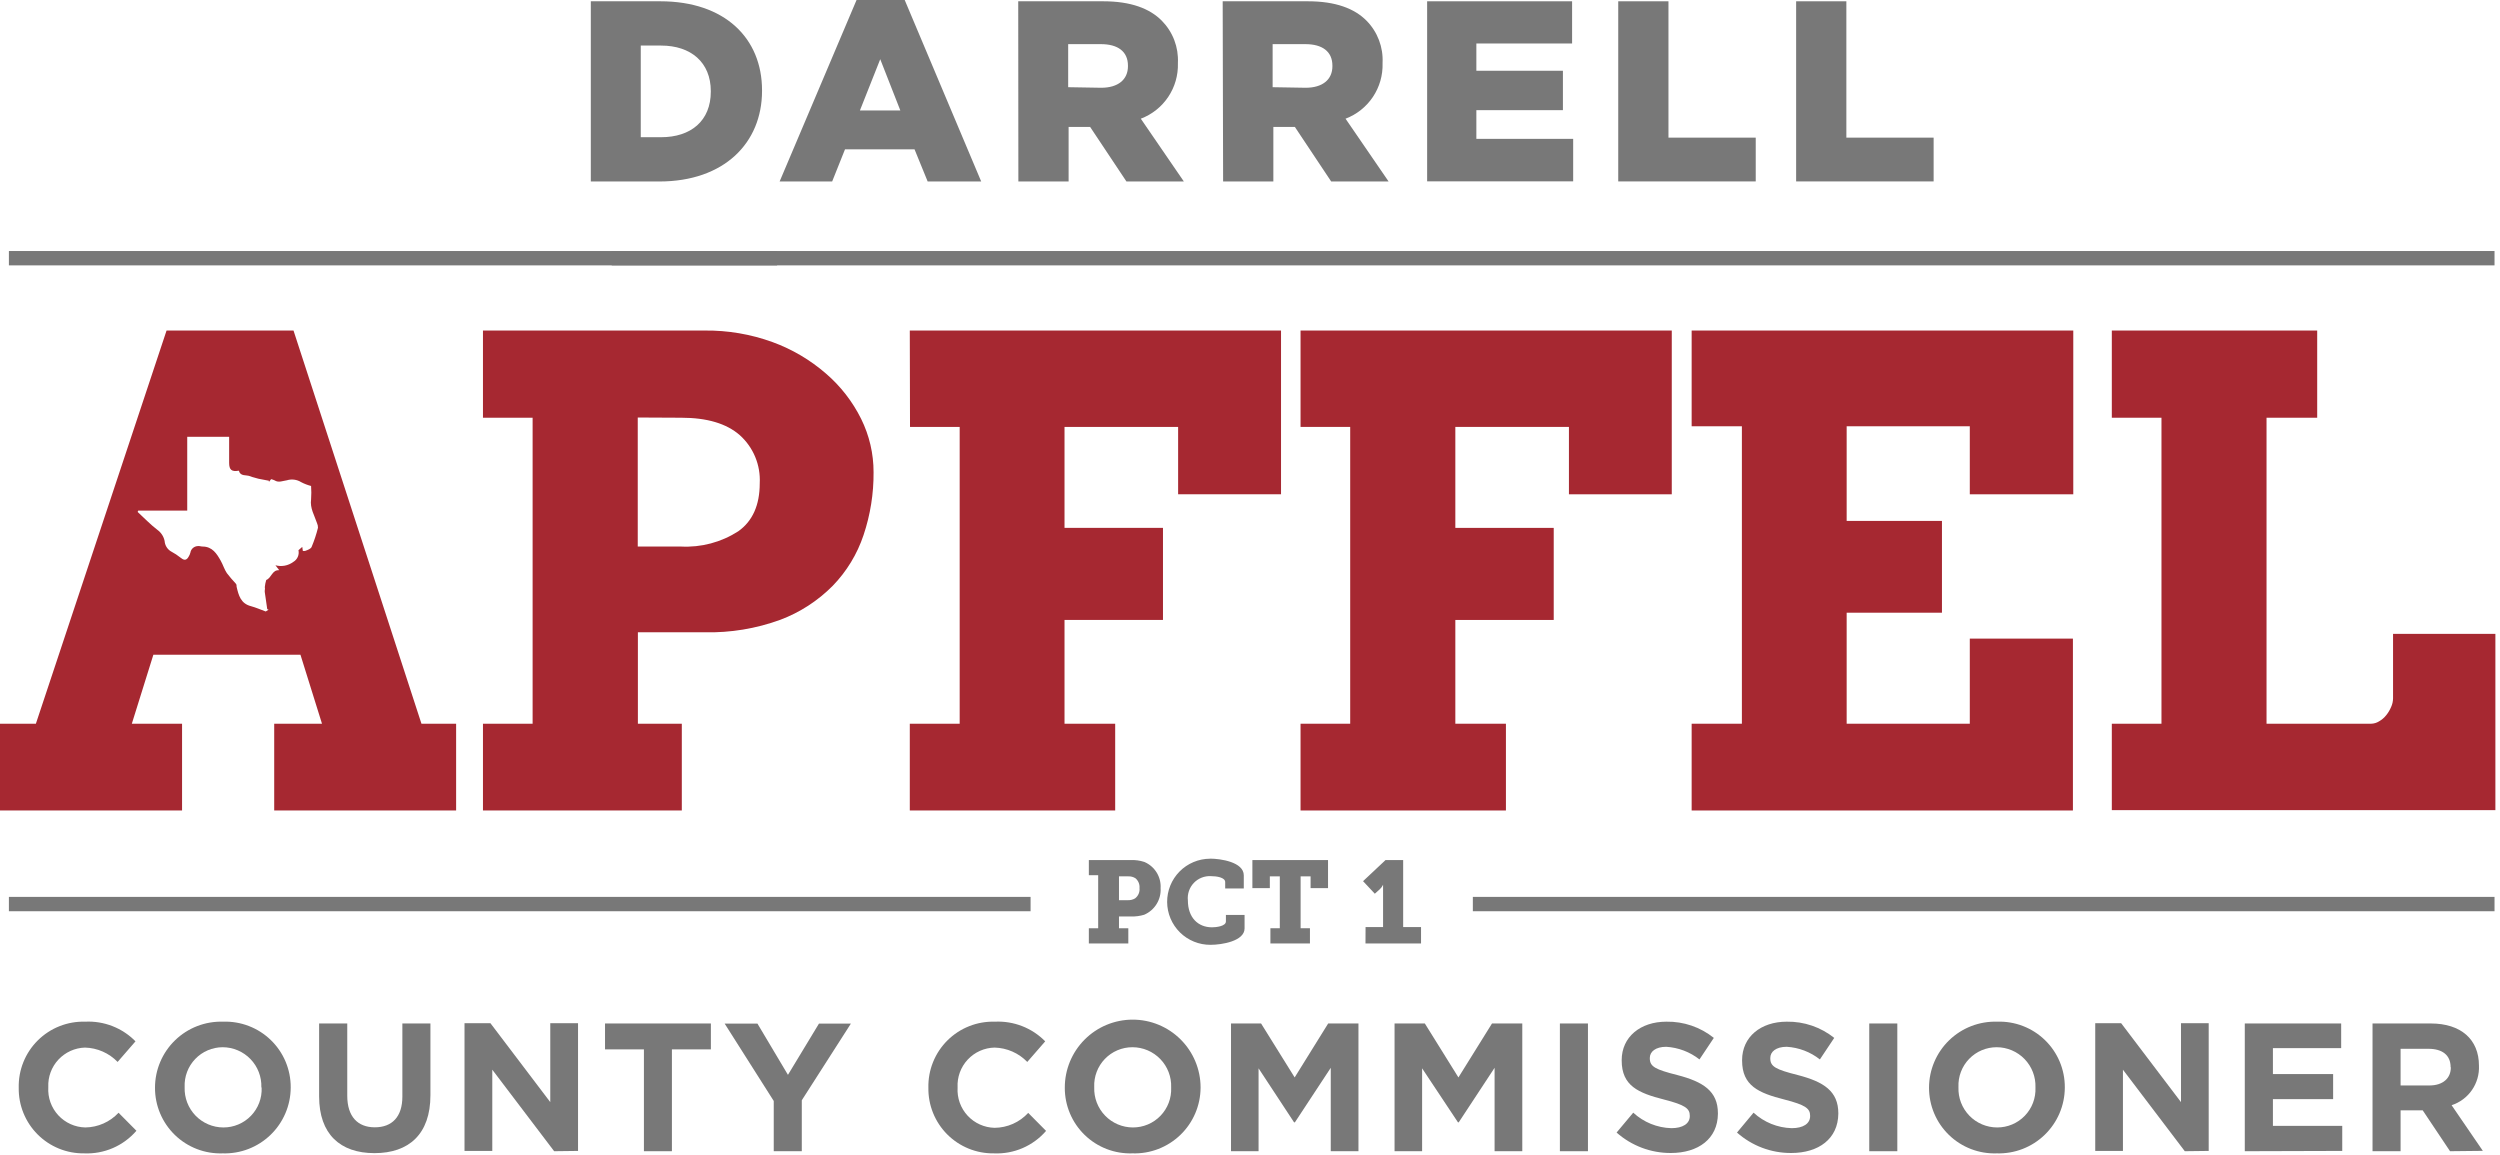 <svg width="370" height="171" viewBox="0 0 370 171" fill="none" xmlns="http://www.w3.org/2000/svg">
<path d="M71.478 48.919H104.264C107.696 48.878 111.107 49.457 114.333 50.629C117.233 51.686 119.915 53.267 122.245 55.292C124.411 57.155 126.18 59.434 127.449 61.993C128.663 64.447 129.292 67.148 129.287 69.885C129.312 73.043 128.813 76.183 127.81 79.178C126.873 81.996 125.312 84.566 123.244 86.698C121.048 88.915 118.4 90.632 115.48 91.732C111.896 93.038 108.099 93.665 104.285 93.58H94.408V107.111H100.908V119.951H71.478V107.111H78.827V61.824H71.478V48.919ZM94.387 61.792V80.888H100.759C103.758 81.048 106.73 80.261 109.256 78.636C111.38 77.135 112.442 74.763 112.442 71.52C112.512 70.189 112.283 68.859 111.773 67.628C111.262 66.396 110.482 65.295 109.49 64.404C107.528 62.684 104.643 61.824 100.834 61.824L94.387 61.792Z" fill="#A62831"/>
<path d="M134.65 48.919H189.592V73.156H174.362V63.183H157.549V78.127H172.121V91.753H157.549V107.111H165.047V119.951H134.65V107.111H142.032V63.183H134.682L134.65 48.919Z" fill="#A62831"/>
<path d="M192.481 48.919H247.422V73.156H232.202V63.183H215.39V78.127H229.951V91.753H215.39V107.111H222.877V119.951H192.481V107.111H199.83V63.183H192.481V48.919Z" fill="#A62831"/>
<path d="M250.364 48.919H306.845V73.156H291.53V63.088H273.305V77.096H287.409V90.68H273.305V107.111H291.53V94.514H306.792V119.951H250.364V107.111H257.799V63.088H250.364V48.919Z" fill="#A62831"/>
<path d="M312.549 48.919H342.945V61.824H335.447V107.111H350.911C351.332 107.105 351.744 106.984 352.1 106.76C352.51 106.527 352.871 106.217 353.163 105.847C353.459 105.479 353.702 105.072 353.885 104.636C354.066 104.239 354.164 103.809 354.171 103.372V93.814H369.317V119.898H312.549V107.111H319.898V61.824H312.549V48.919Z" fill="#A62831"/>
<path d="M369.19 132.739H217.981V134.863H369.19V132.739Z" fill="#787878"/>
<path d="M12.458 170.698C11.178 170.715 9.909 170.475 8.723 169.992C7.538 169.51 6.462 168.794 5.559 167.888C4.656 166.981 3.944 165.903 3.465 164.716C2.986 163.53 2.75 162.259 2.772 160.979C2.742 159.682 2.977 158.392 3.463 157.188C3.948 155.985 4.673 154.892 5.595 153.978C6.516 153.064 7.614 152.347 8.821 151.871C10.028 151.394 11.32 151.169 12.617 151.208C13.992 151.141 15.365 151.365 16.646 151.867C17.928 152.368 19.088 153.136 20.052 154.118L17.407 157.167C16.137 155.853 14.402 155.09 12.575 155.042C11.834 155.064 11.105 155.233 10.43 155.539C9.755 155.845 9.148 156.281 8.643 156.824C8.138 157.366 7.746 158.003 7.489 158.699C7.232 159.394 7.116 160.133 7.148 160.873V160.926C7.103 161.679 7.211 162.434 7.465 163.144C7.719 163.854 8.113 164.506 8.625 165.06C9.137 165.615 9.755 166.06 10.443 166.37C11.13 166.68 11.874 166.848 12.628 166.863C13.552 166.852 14.464 166.653 15.309 166.278C16.155 165.904 16.915 165.362 17.545 164.686L20.19 167.352C19.237 168.457 18.047 169.332 16.708 169.912C15.368 170.491 13.916 170.76 12.458 170.698Z" fill="#787878"/>
<path d="M32.956 170.698C31.654 170.743 30.355 170.526 29.139 170.057C27.923 169.589 26.814 168.88 25.878 167.972C24.943 167.064 24.201 165.977 23.696 164.776C23.191 163.574 22.934 162.283 22.941 160.979C22.94 159.671 23.202 158.376 23.712 157.17C24.221 155.965 24.968 154.874 25.907 153.963C26.846 153.052 27.959 152.338 29.179 151.865C30.399 151.392 31.701 151.169 33.009 151.208C34.312 151.163 35.61 151.38 36.826 151.849C38.043 152.317 39.152 153.026 40.087 153.934C41.022 154.842 41.765 155.929 42.27 157.13C42.774 158.332 43.031 159.623 43.025 160.926V160.979C43.018 162.284 42.751 163.573 42.238 164.772C41.725 165.971 40.978 167.056 40.039 167.961C39.101 168.867 37.991 169.576 36.775 170.046C35.558 170.516 34.26 170.737 32.956 170.698ZM38.681 160.926C38.706 160.158 38.577 159.392 38.301 158.674C38.026 157.956 37.608 157.301 37.074 156.747C36.541 156.193 35.901 155.752 35.194 155.451C34.486 155.149 33.725 154.992 32.956 154.989C32.196 154.992 31.444 155.147 30.745 155.447C30.046 155.747 29.415 156.184 28.89 156.734C28.364 157.283 27.955 157.933 27.686 158.644C27.418 159.355 27.296 160.114 27.327 160.873V160.926C27.302 161.695 27.431 162.461 27.706 163.179C27.983 163.897 28.4 164.552 28.934 165.106C29.468 165.66 30.107 166.1 30.814 166.402C31.522 166.704 32.283 166.861 33.052 166.863C33.816 166.867 34.572 166.716 35.276 166.418C35.98 166.121 36.616 165.684 37.146 165.134C37.676 164.584 38.089 163.933 38.36 163.219C38.631 162.504 38.755 161.743 38.723 160.979L38.681 160.926Z" fill="#787878"/>
<path d="M55.419 170.665C50.342 170.665 47.23 167.84 47.23 162.275V151.474H51.394V162.169C51.394 165.249 52.934 166.842 55.472 166.842C58.011 166.842 59.551 165.302 59.551 162.296V151.474H63.703V162.094C63.703 167.872 60.496 170.665 55.419 170.665Z" fill="#787878"/>
<path d="M82.014 170.379L72.859 158.314V170.336H68.748V151.431H72.582L81.44 163.114V151.431H85.55V170.336L82.014 170.379Z" fill="#787878"/>
<path d="M99.442 155.308V170.379H95.3V155.308H89.544V151.474H105.21V155.308H99.442Z" fill="#787878"/>
<path d="M118.666 162.838V170.379H114.514V162.944L107.249 151.495H112.103L116.617 159.078L121.205 151.495H125.931L118.666 162.838Z" fill="#787878"/>
<path d="M147.098 170.698C145.818 170.716 144.547 170.477 143.36 169.995C142.174 169.513 141.097 168.798 140.192 167.892C139.288 166.985 138.575 165.906 138.095 164.719C137.616 163.531 137.38 162.26 137.401 160.98C137.372 159.681 137.607 158.39 138.093 157.186C138.579 155.981 139.305 154.889 140.228 153.974C141.15 153.06 142.249 152.343 143.458 151.867C144.666 151.392 145.959 151.168 147.257 151.208C148.632 151.143 150.004 151.368 151.285 151.869C152.566 152.371 153.727 153.137 154.692 154.119L152.037 157.167C150.766 155.853 149.031 155.09 147.204 155.043C146.454 155.057 145.715 155.222 145.03 155.528C144.345 155.834 143.729 156.275 143.218 156.824C142.707 157.373 142.311 158.019 142.054 158.723C141.798 159.428 141.685 160.177 141.724 160.926V160.98C141.679 161.733 141.787 162.487 142.041 163.197C142.295 163.908 142.69 164.559 143.201 165.114C143.713 165.668 144.331 166.113 145.019 166.423C145.707 166.733 146.45 166.901 147.204 166.917C148.14 166.909 149.064 166.709 149.919 166.329C150.774 165.949 151.542 165.397 152.175 164.707L154.819 167.373C153.867 168.474 152.677 169.345 151.34 169.921C150.003 170.497 148.552 170.762 147.098 170.698Z" fill="#787878"/>
<path d="M167.607 170.697C166.304 170.743 165.006 170.525 163.79 170.057C162.574 169.589 161.464 168.879 160.529 167.972C159.594 167.064 158.851 165.977 158.347 164.775C157.842 163.574 157.585 162.283 157.591 160.979C157.584 158.315 158.636 155.756 160.515 153.867C162.395 151.978 164.947 150.913 167.612 150.906C170.277 150.899 172.835 151.95 174.724 153.83C176.614 155.709 177.679 158.262 177.686 160.926V160.979C177.68 162.284 177.412 163.575 176.898 164.775C176.385 165.975 175.637 167.059 174.697 167.965C173.758 168.871 172.646 169.579 171.428 170.049C170.211 170.518 168.911 170.739 167.607 170.697ZM173.331 160.926C173.359 160.157 173.231 159.391 172.955 158.672C172.68 157.953 172.263 157.298 171.728 156.744C171.194 156.19 170.554 155.749 169.846 155.447C169.138 155.146 168.376 154.99 167.607 154.989C166.844 154.987 166.088 155.14 165.386 155.437C164.683 155.735 164.049 156.172 163.52 156.722C162.991 157.272 162.578 157.923 162.308 158.637C162.038 159.35 161.914 160.111 161.946 160.873V160.926C161.919 161.695 162.047 162.462 162.322 163.181C162.598 163.899 163.015 164.555 163.549 165.109C164.083 165.663 164.723 166.104 165.431 166.405C166.14 166.707 166.901 166.862 167.671 166.863C168.434 166.865 169.189 166.713 169.891 166.415C170.594 166.117 171.229 165.68 171.758 165.13C172.287 164.581 172.699 163.929 172.969 163.216C173.24 162.503 173.363 161.742 173.331 160.979V160.926Z" fill="#787878"/>
<path d="M196.952 170.379V158.037L191.642 166.109H191.525L186.268 158.112V170.379H182.189V151.474H186.64L191.61 159.46L196.57 151.474H201.052V170.379H196.952Z" fill="#787878"/>
<path d="M221.199 170.379V158.037L215.889 166.109H215.783L210.472 158.112V170.379H206.394V151.474H210.876L215.847 159.46L220.817 151.474H225.299V170.379H221.199Z" fill="#787878"/>
<path d="M230.864 170.379V151.474H235.017V170.379H230.864Z" fill="#787878"/>
<path d="M247.273 170.644C244.32 170.654 241.465 169.576 239.255 167.617L241.719 164.675C243.26 166.096 245.263 166.911 247.358 166.969C249.058 166.969 250.088 166.3 250.088 165.185V165.132C250.088 164.07 249.44 163.539 246.275 162.732C242.473 161.765 240.009 160.703 240.009 156.954V156.901C240.009 153.47 242.77 151.208 246.625 151.208C249.174 151.163 251.658 152.013 253.646 153.609L251.522 156.795C250.11 155.687 248.395 155.036 246.604 154.926C245.011 154.926 244.172 155.658 244.172 156.572V156.635C244.172 157.867 244.99 158.282 248.25 159.11C252.085 160.108 254.251 161.489 254.251 164.782V164.835C254.219 168.541 251.352 170.644 247.273 170.644Z" fill="#787878"/>
<path d="M265.095 170.644C262.141 170.658 259.285 169.58 257.076 167.617L259.53 164.675C261.074 166.099 263.081 166.914 265.18 166.969C266.879 166.969 267.899 166.3 267.899 165.185V165.132C267.899 164.07 267.251 163.539 264.097 162.732C260.284 161.765 257.83 160.703 257.83 156.954V156.901C257.83 153.47 260.581 151.208 264.447 151.208C266.995 151.167 269.478 152.016 271.468 153.609L269.343 156.795C267.937 155.686 266.225 155.034 264.437 154.925C262.844 154.925 262.004 155.658 262.004 156.572V156.635C262.004 157.867 262.812 158.282 266.083 159.11C269.917 160.108 272.073 161.489 272.073 164.782V164.835C272.03 168.541 269.173 170.644 265.095 170.644Z" fill="#787878"/>
<path d="M276.65 170.379V151.474H280.803V170.379H276.65Z" fill="#787878"/>
<path d="M295.524 170.698C294.221 170.743 292.922 170.526 291.705 170.057C290.488 169.589 289.378 168.88 288.442 167.972C287.506 167.065 286.763 165.978 286.257 164.776C285.751 163.575 285.493 162.283 285.498 160.979C285.498 159.67 285.762 158.375 286.273 157.169C286.783 155.964 287.531 154.874 288.471 153.962C289.411 153.051 290.524 152.338 291.745 151.865C292.965 151.392 294.268 151.169 295.577 151.208C296.879 151.163 298.178 151.38 299.394 151.849C300.61 152.317 301.719 153.026 302.655 153.934C303.59 154.842 304.332 155.929 304.837 157.13C305.342 158.332 305.599 159.623 305.592 160.926V160.979C305.586 162.284 305.318 163.573 304.806 164.772C304.293 165.971 303.545 167.056 302.607 167.961C301.669 168.867 300.558 169.576 299.342 170.046C298.125 170.516 296.827 170.737 295.524 170.698ZM301.248 160.926C301.274 160.158 301.145 159.392 300.869 158.674C300.593 157.956 300.176 157.301 299.642 156.747C299.108 156.193 298.468 155.752 297.761 155.451C297.054 155.149 296.293 154.992 295.524 154.989C294.76 154.986 294.003 155.137 293.299 155.434C292.596 155.732 291.96 156.168 291.43 156.718C290.899 157.268 290.486 157.92 290.215 158.634C289.944 159.348 289.821 160.11 289.852 160.873V160.926C289.825 161.695 289.953 162.462 290.228 163.181C290.504 163.899 290.921 164.555 291.455 165.109C291.989 165.663 292.63 166.104 293.338 166.405C294.046 166.707 294.807 166.862 295.577 166.863C296.341 166.867 297.097 166.716 297.801 166.418C298.505 166.121 299.141 165.684 299.671 165.134C300.201 164.584 300.614 163.933 300.885 163.219C301.156 162.504 301.28 161.743 301.248 160.979V160.926Z" fill="#787878"/>
<path d="M323.35 170.379L314.195 158.314V170.336H310.095V151.431H313.929L322.787 163.114V151.431H326.887V170.336L323.35 170.379Z" fill="#787878"/>
<path d="M332.229 170.379V151.474H346.493V155.127H336.392V158.961H345.303V162.668H336.392V166.63H346.652V170.336L332.229 170.379Z" fill="#787878"/>
<path d="M362.605 170.379L358.558 164.325H355.287V170.379H351.134V151.474H359.758C364.208 151.474 366.885 153.821 366.885 157.708C366.946 158.994 366.583 160.264 365.852 161.323C365.121 162.382 364.062 163.172 362.838 163.571L367.458 170.326L362.605 170.379ZM362.69 157.931C362.69 156.147 361.447 155.223 359.418 155.223H355.287V160.65H359.535C361.553 160.65 362.722 159.588 362.722 157.984L362.69 157.931Z" fill="#787878"/>
<path d="M87.441 0.191H97.733C107.291 0.191 112.782 5.672 112.782 13.372V13.446C112.782 21.146 107.185 26.86 97.573 26.86H87.441V0.191ZM97.839 20.307C102.268 20.307 105.199 17.875 105.199 13.563V13.489C105.199 9.24 102.268 6.744 97.839 6.744H94.833V20.307H97.839Z" fill="#787878"/>
<path d="M126.77 0H133.896L145.218 26.86H137.295L135.351 22.102H125.06L123.159 26.86H115.384L126.77 0ZM133.248 16.345L130.275 8.762L127.269 16.345H133.248Z" fill="#787878"/>
<path d="M150.698 0.191H163.273C167.352 0.191 170.166 1.253 171.961 3.08C172.763 3.897 173.388 4.87 173.795 5.939C174.203 7.008 174.385 8.15 174.33 9.293V9.368C174.382 11.136 173.881 12.876 172.896 14.346C171.912 15.816 170.493 16.942 168.839 17.567L175.211 26.86H166.714L161.34 18.788H158.154V26.86H150.719L150.698 0.191ZM162.976 12.989C165.482 12.989 166.937 11.779 166.937 9.803V9.718C166.937 7.594 165.408 6.532 162.933 6.532H158.09V12.905L162.976 12.989Z" fill="#787878"/>
<path d="M180.957 0.191H193.575C197.653 0.191 200.468 1.253 202.263 3.08C203.063 3.897 203.685 4.871 204.091 5.94C204.497 7.01 204.677 8.151 204.62 9.293V9.368C204.673 11.135 204.174 12.874 203.192 14.344C202.209 15.814 200.793 16.94 199.14 17.567L205.513 26.86H197.016L191.642 18.788H188.456V26.86H181.021L180.957 0.191ZM193.235 12.989C195.741 12.989 197.196 11.779 197.196 9.803V9.718C197.196 7.594 195.667 6.532 193.192 6.532H188.349V12.905L193.235 12.989Z" fill="#787878"/>
<path d="M211.216 0.191H232.67V6.436H218.502V10.472H231.311V16.303H218.502V20.552H232.829V26.839H211.216V0.191Z" fill="#787878"/>
<path d="M239.499 0.191H246.933V20.371H259.848V26.85H239.499V0.191Z" fill="#787878"/>
<path d="M265.828 0.191H273.262V20.371H286.177V26.85H265.828V0.191Z" fill="#787878"/>
<path d="M152.525 132.739H1.317V134.863H152.525V132.739Z" fill="#787878"/>
<path d="M369.19 37.151H90.532V39.276H369.19V37.151Z" fill="#787878"/>
<path d="M115.013 37.151H1.317V39.276H115.013V37.151Z" fill="#787878"/>
<path d="M62.376 107.111L43.439 48.919H24.651L5.31 107.111H0V119.951H26.945V107.111H19.51L22.697 96.904H44.469L47.656 107.111H40.582V119.951H67.506V107.111H62.376ZM46.126 80.93C46.02 81.217 45.584 81.387 45.16 81.536C45.047 81.556 44.932 81.556 44.82 81.536L44.735 80.941L44.172 81.43C44.244 81.765 44.208 82.114 44.069 82.427C43.929 82.74 43.694 83.001 43.397 83.171C43.023 83.447 42.592 83.634 42.136 83.718C41.679 83.803 41.21 83.783 40.763 83.66L41.325 84.393C40.263 84.308 40.2 85.529 39.403 85.837C39.295 86.183 39.224 86.539 39.191 86.899C39.265 87.122 39.138 87.441 39.191 87.664C39.318 88.493 39.435 89.321 39.552 90.16L39.754 90.224L39.329 90.5C38.543 90.213 37.852 89.905 37.141 89.714C35.622 89.321 35.314 88.11 35.017 86.836C35.017 86.676 35.017 86.485 34.9 86.379C34.431 85.881 33.988 85.36 33.572 84.818C33.201 84.266 33.009 83.596 32.68 83.012C32.085 81.95 31.427 80.888 29.972 80.888C29.728 80.888 29.473 80.771 29.239 80.824C28.979 80.841 28.731 80.945 28.538 81.121C28.345 81.296 28.218 81.533 28.177 81.791C28.119 82.013 28.026 82.225 27.901 82.417C27.635 82.874 27.317 82.991 26.839 82.619C26.334 82.217 25.793 81.862 25.224 81.557C24.977 81.392 24.77 81.172 24.621 80.914C24.472 80.656 24.384 80.367 24.364 80.07C24.229 79.408 23.85 78.82 23.302 78.424C22.24 77.617 21.348 76.661 20.371 75.769L20.456 75.567H27.71V64.649H33.912V68.494C33.912 69.556 34.295 69.842 35.346 69.662C35.601 70.554 36.408 70.235 37.045 70.49C37.428 70.66 37.852 70.713 38.245 70.851L39.796 71.149V71.329L40.125 70.915C40.297 70.954 40.465 71.011 40.625 71.085C41.241 71.489 41.857 71.159 42.451 71.085C42.804 70.975 43.177 70.943 43.544 70.99C43.91 71.038 44.262 71.164 44.575 71.361C45.041 71.604 45.533 71.793 46.041 71.924C46.088 72.582 46.088 73.242 46.041 73.9C45.85 75.216 46.54 76.279 46.923 77.436C47.019 77.646 47.066 77.875 47.061 78.105C46.823 79.07 46.51 80.014 46.126 80.93Z" fill="#A62831"/>
<path d="M161.149 137.38H162.53V129.531H161.149V127.29H167.288C167.99 127.255 168.692 127.349 169.359 127.566C170.112 127.885 170.748 128.428 171.179 129.122C171.611 129.816 171.817 130.627 171.77 131.443C171.82 132.27 171.613 133.093 171.177 133.798C170.742 134.503 170.1 135.057 169.338 135.383C168.712 135.572 168.059 135.658 167.405 135.638H165.61V137.38H166.991V139.632H161.149V137.38ZM166.927 133.227C167.299 133.242 167.668 133.15 167.989 132.962C168.22 132.786 168.402 132.554 168.517 132.288C168.633 132.022 168.678 131.731 168.648 131.443C168.673 131.168 168.631 130.891 168.525 130.636C168.42 130.38 168.254 130.154 168.042 129.977C167.724 129.78 167.354 129.683 166.98 129.701H165.61V133.227H166.927Z" fill="#787878"/>
<path d="M179.088 127.078C180.596 127.078 184.08 127.566 184.08 129.552V131.496H181.329V130.551C181.329 129.86 180.065 129.669 179.205 129.669C178.736 129.645 178.267 129.723 177.831 129.897C177.394 130.072 177.001 130.339 176.678 130.68C176.355 131.022 176.11 131.429 175.959 131.874C175.809 132.319 175.757 132.792 175.806 133.259C175.806 135.819 177.325 137.242 179.375 137.242C179.927 137.242 181.435 137.104 181.435 136.371V135.415H184.197V137.401C184.197 139.281 180.862 139.833 179.152 139.833C178.315 139.839 177.485 139.679 176.71 139.364C175.935 139.049 175.229 138.585 174.633 137.997C174.038 137.409 173.564 136.71 173.238 135.939C172.913 135.168 172.743 134.34 172.737 133.503C172.731 132.666 172.891 131.837 173.206 131.061C173.521 130.286 173.986 129.58 174.573 128.985C175.161 128.389 175.861 127.915 176.632 127.59C177.403 127.264 178.23 127.094 179.067 127.088L179.088 127.078Z" fill="#787878"/>
<path d="M188.02 137.38H189.411V129.701H187.935V131.443H185.354V127.29H196.548V131.443H193.967V129.701H192.491V137.38H193.872V139.632H188.02V137.38Z" fill="#787878"/>
<path d="M202.103 137.21H204.694V131.9C204.694 131.432 204.694 130.944 204.694 130.944C204.579 131.192 204.417 131.416 204.216 131.602L203.473 132.271L201.731 130.413L205.055 127.29H207.668V137.21H210.313V139.632H202.092L202.103 137.21Z" fill="#787878"/>
</svg>
